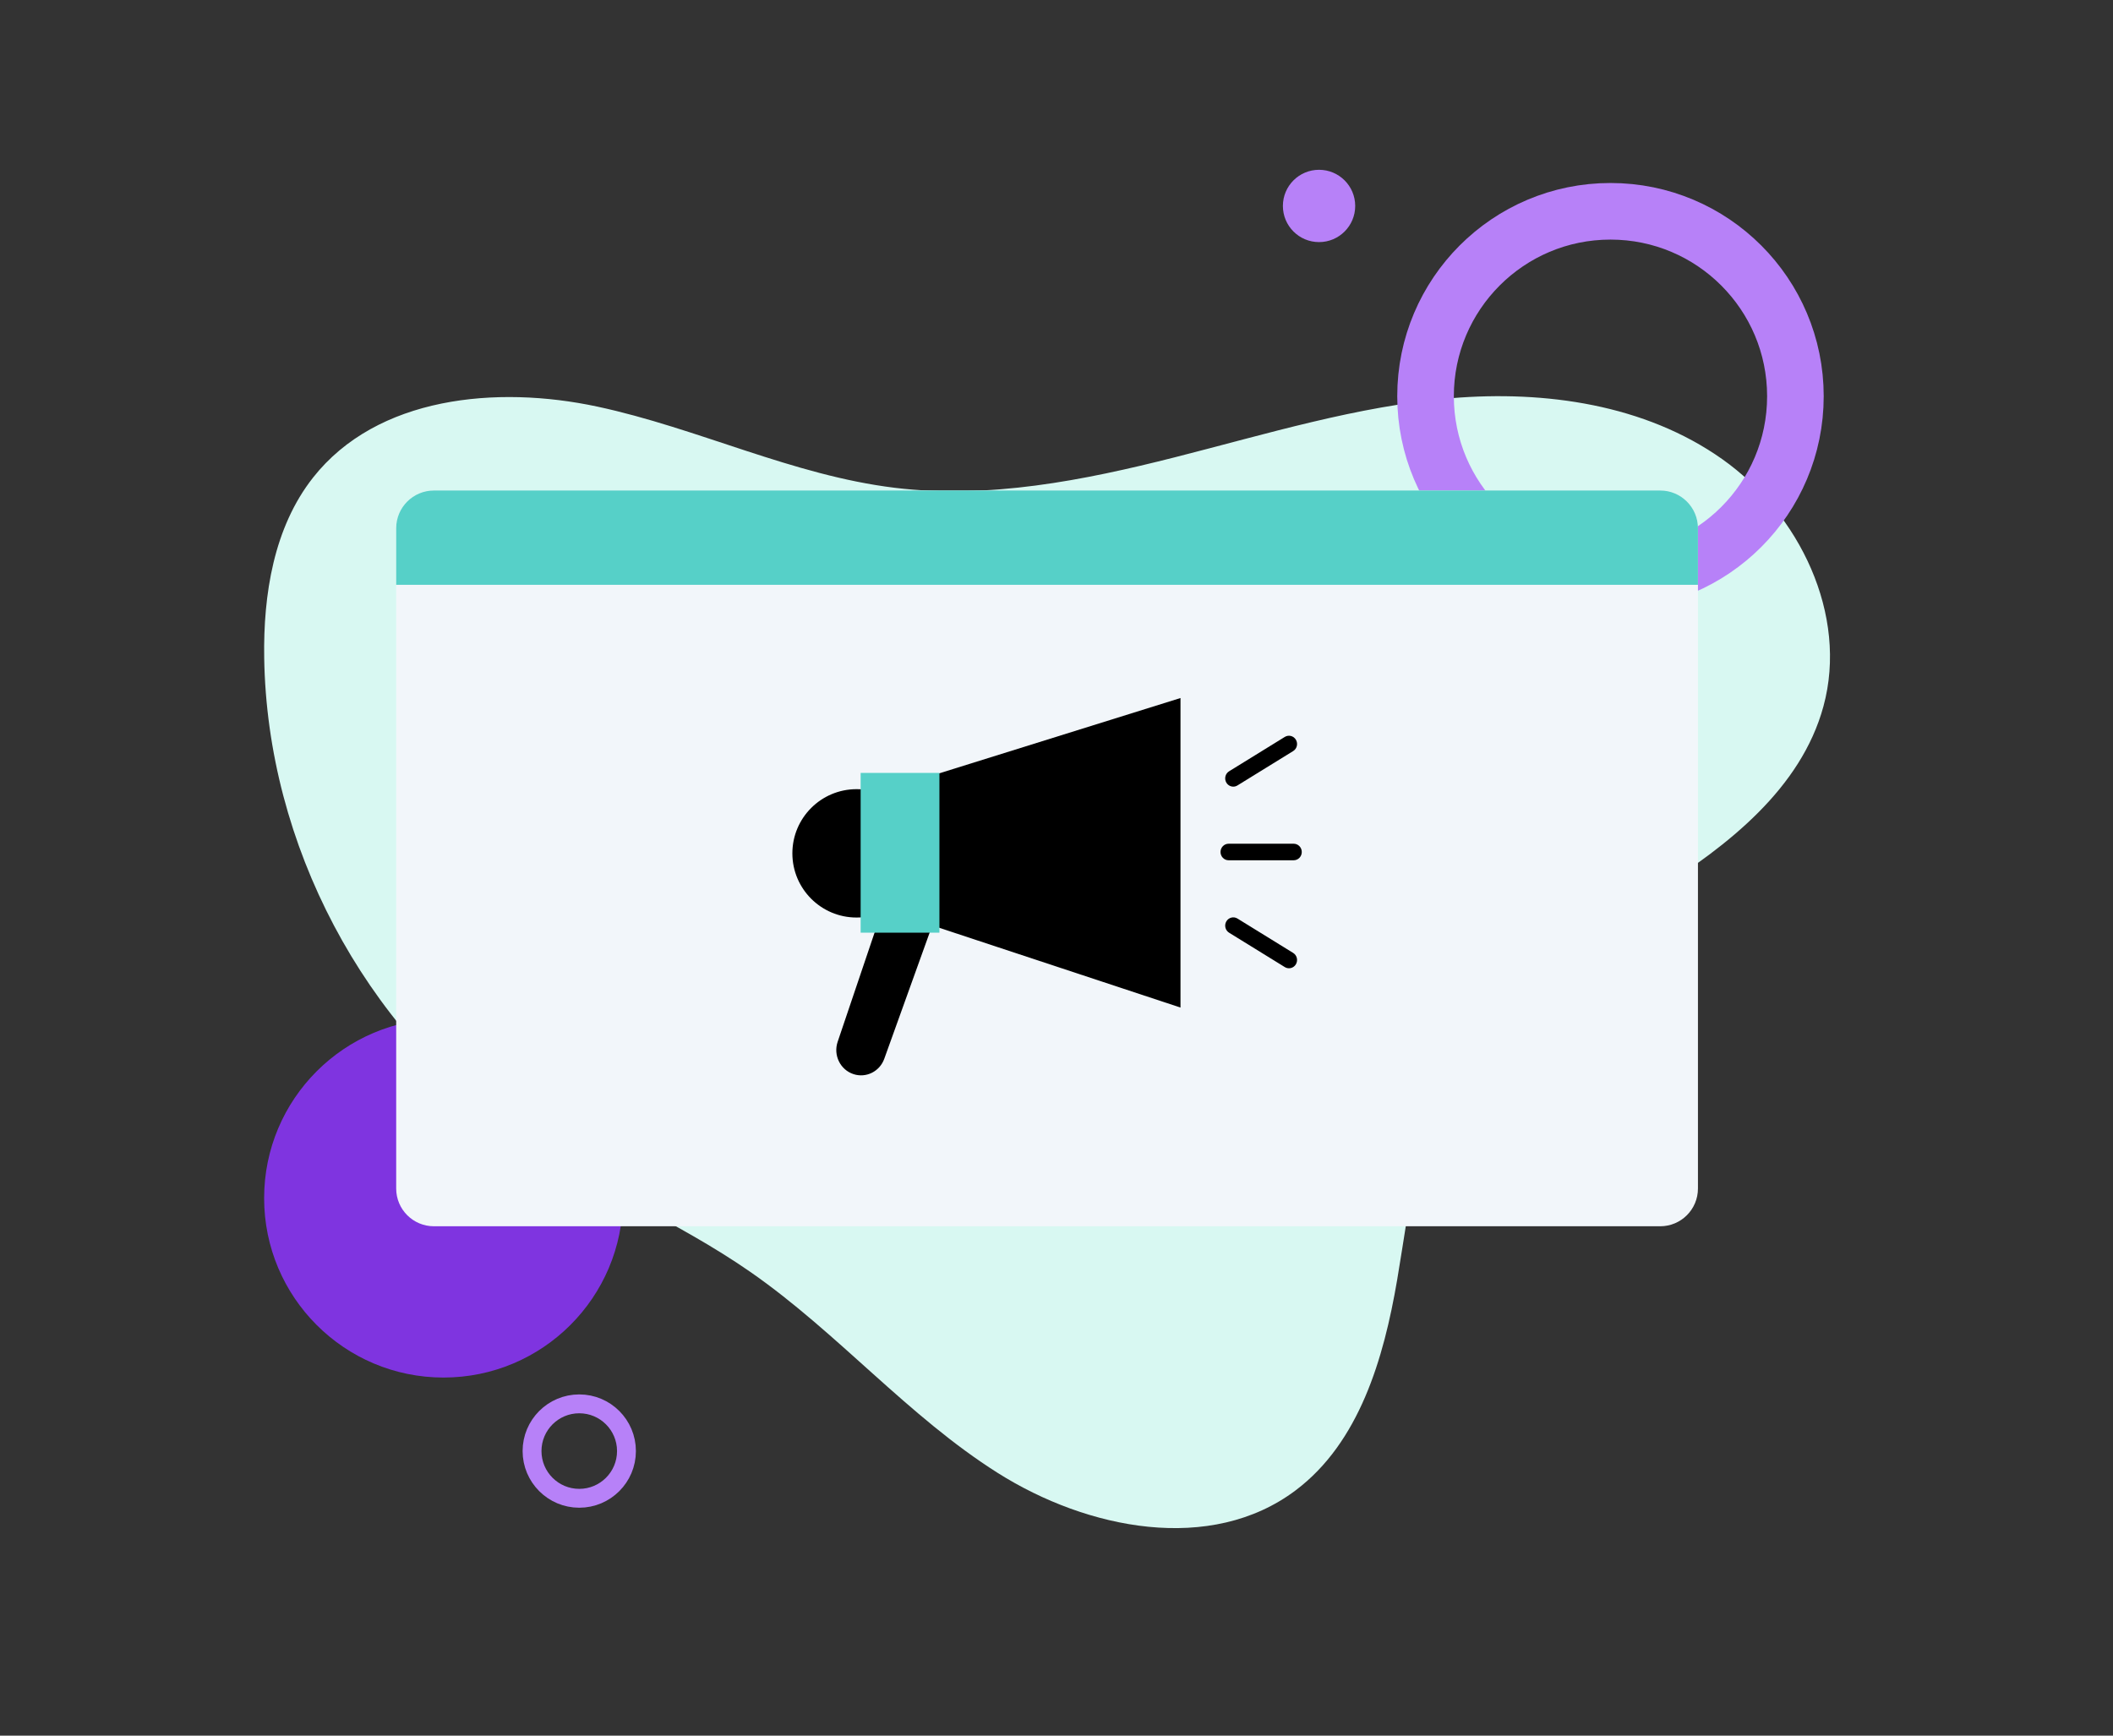 <svg width="112" height="92" viewBox="0 0 112 92" fill="none" xmlns="http://www.w3.org/2000/svg">
<rect x="0" y="0" width="112" height="92" fill="#333333" stroke="none"/>
<path d="M68.677 78.997C64.185 82.378 57.639 81.076 52.887 78.076C48.136 75.076 44.421 70.66 39.811 67.447C35.846 64.683 31.291 62.862 27.334 60.086C19.277 54.435 14.161 44.76 14.004 34.879C13.95 31.509 14.512 27.959 16.592 25.317C19.981 21.015 26.322 20.41 31.658 21.552C36.995 22.695 42.017 25.2 47.433 25.857C52.401 26.46 57.418 25.472 62.27 24.24C67.121 23.009 71.947 21.524 76.932 21.107C81.918 20.689 87.19 21.442 91.285 24.336C95.38 27.23 97.975 32.585 96.652 37.44C95.465 41.8 91.593 44.822 87.784 47.22C83.975 49.617 79.829 51.878 77.418 55.692C75.159 59.267 74.767 63.669 74.056 67.845C73.344 72.022 72.048 76.459 68.677 78.997Z" fill="#D8F8F2"/>
<path d="M69.916 12.833C70.975 12.833 71.833 11.975 71.833 10.916C71.833 9.858 70.975 9 69.916 9C68.858 9 68 9.858 68 10.916C68 11.975 68.858 12.833 69.916 12.833Z" fill="#B781F8"/>
<path d="M88.732 42.243C90.117 42.243 91.239 41.12 91.239 39.736C91.239 38.352 90.117 37.23 88.732 37.23C87.348 37.23 86.226 38.352 86.226 39.736C86.226 41.12 87.348 42.243 88.732 42.243Z" fill="#D8F8F2"/>
<path d="M85.363 30.806C90.777 30.806 95.166 26.417 95.166 21.003C95.166 15.589 90.777 11.2 85.363 11.2C79.949 11.2 75.561 15.589 75.561 21.003C75.561 26.417 79.949 30.806 85.363 30.806Z" stroke="#B781F8" stroke-width="3" stroke-miterlimit="10"/>
<path d="M23.509 73.019C28.762 73.019 33.019 68.761 33.019 63.51C33.019 58.258 28.762 54 23.509 54C18.258 54 14 58.258 14 63.51C14 68.761 18.258 73.019 23.509 73.019Z" fill="#7F34E0"/>
<path d="M30.704 79.419C32.086 79.419 33.206 78.298 33.206 76.916C33.206 75.534 32.086 74.413 30.704 74.413C29.322 74.413 28.201 75.534 28.201 76.916C28.201 78.298 29.322 79.419 30.704 79.419Z" stroke="#B781F8" stroke-miterlimit="10"/>
<path d="M21 28C21 26.895 21.895 26 23 26H88C89.105 26 90 26.895 90 28V63C90 64.105 89.105 65 88 65H23C21.895 65 21 64.105 21 63V28Z" fill="#F2F6FA"/>
<path d="M21 28C21 26.895 21.895 26 23 26H88C89.105 26 90 26.895 90 28V31H21V28Z" fill="#56D0C8"/>
<g clip-path="url(#clip0)">
<path d="M49.582 49.112L62.572 53.407V37L49.647 41.035C49.647 41.035 49.629 49.112 49.582 49.112Z" fill="black"/>
<path d="M45.402 48.635C47.282 48.635 48.805 47.112 48.805 45.233C48.805 43.355 47.282 41.831 45.402 41.831C43.523 41.831 42 43.355 42 45.233C42 47.112 43.523 48.635 45.402 48.635Z" fill="black"/>
<path d="M46.464 49.118L44.4 55.223C44.159 55.936 44.542 56.712 45.247 56.938C45.915 57.153 46.63 56.793 46.871 56.122L49.416 49.046C49.416 49.046 46.464 49.094 46.464 49.118Z" fill="black"/>
<path d="M49.794 40.969H45.619V49.438H49.794V40.969Z" fill="#56D0C8"/>
<path d="M68.572 45.6H65.123C64.886 45.6 64.694 45.404 64.694 45.161C64.694 44.919 64.886 44.723 65.123 44.723H68.572C68.809 44.723 69.001 44.919 69.001 45.161C69.001 45.404 68.809 45.6 68.572 45.6Z" fill="black"/>
<path d="M65.371 41.697C65.226 41.697 65.084 41.621 65.003 41.485C64.881 41.278 64.946 41.008 65.149 40.883L68.1 39.062C68.303 38.937 68.567 39.003 68.689 39.211C68.812 39.418 68.747 39.687 68.544 39.812L65.592 41.633C65.523 41.676 65.447 41.697 65.371 41.697Z" fill="black"/>
<path d="M68.322 51.324C68.246 51.324 68.17 51.303 68.1 51.261L65.149 49.44C64.946 49.314 64.881 49.045 65.003 48.838C65.126 48.631 65.389 48.564 65.592 48.689L68.544 50.511C68.747 50.636 68.812 50.905 68.689 51.112C68.609 51.249 68.467 51.324 68.322 51.324Z" fill="black"/>
</g>
<defs>
<clipPath id="clip0">
<rect x="42" y="37" width="27" height="20" fill="white"/>
</clipPath>
</defs>
</svg>
